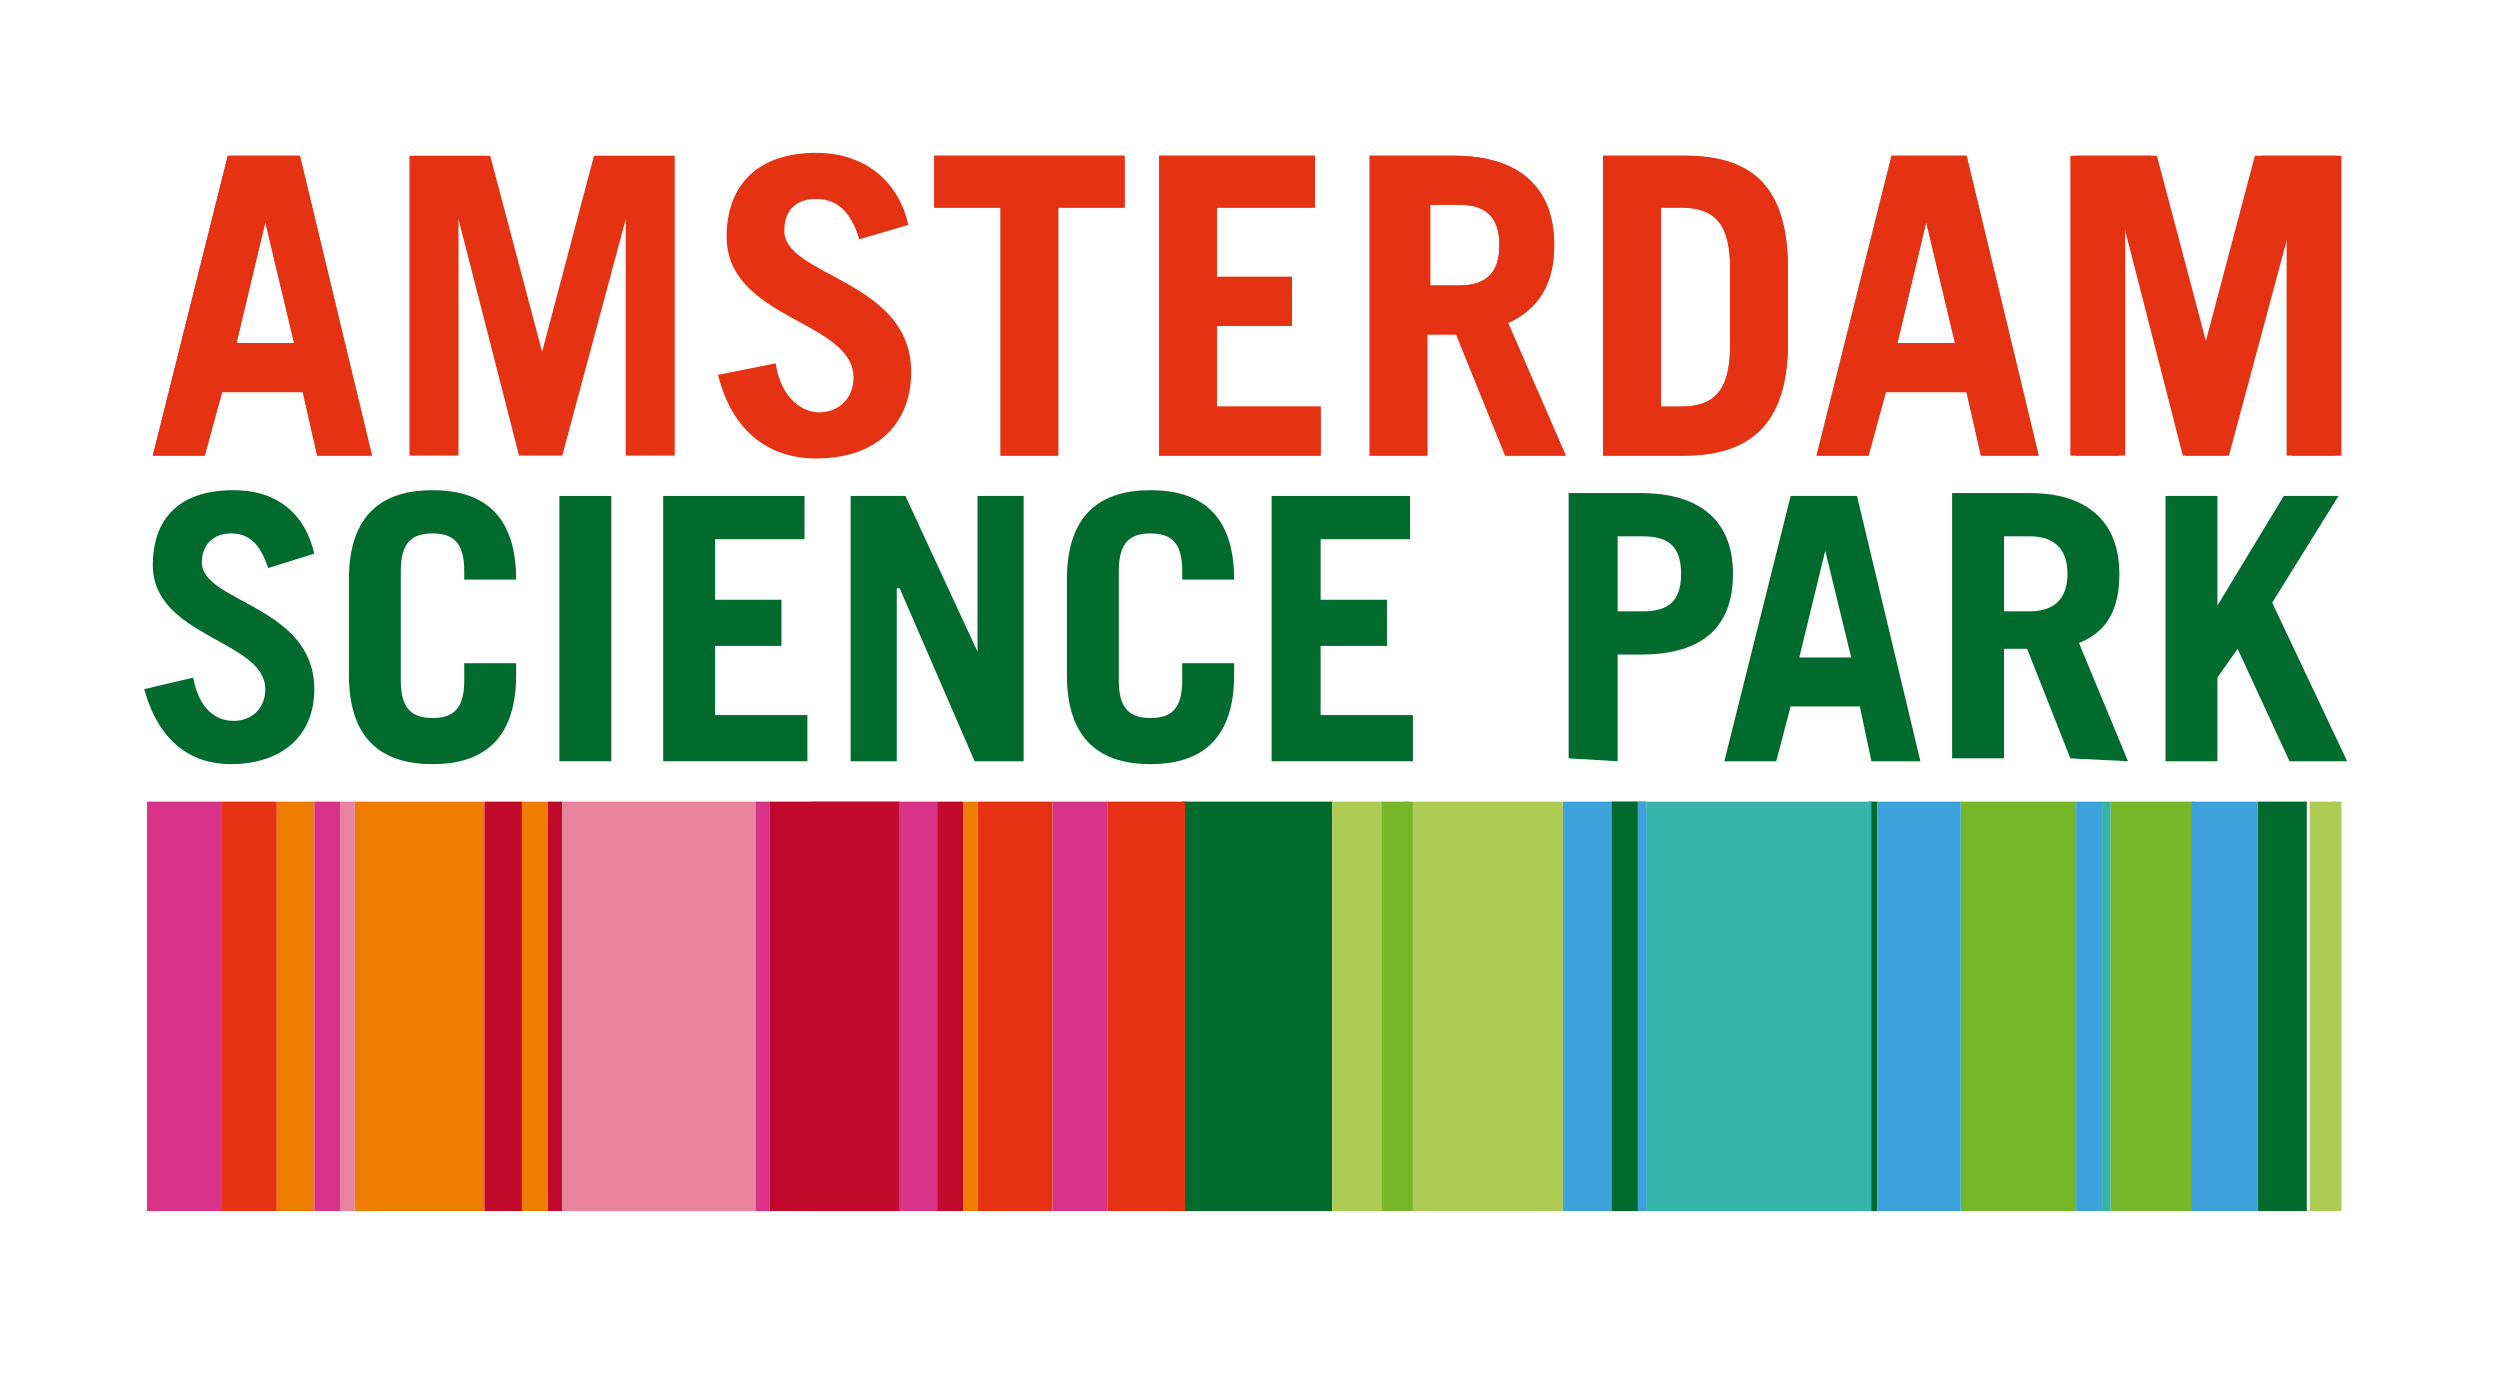 <?xml version="1.0" encoding="utf-8"?>
<!-- Generator: Adobe Illustrator 27.5.0, SVG Export Plug-In . SVG Version: 6.00 Build 0)  -->
<svg version="1.1" id="Layer_1" xmlns="http://www.w3.org/2000/svg" xmlns:xlink="http://www.w3.org/1999/xlink" x="0px" y="0px"
	 viewBox="0 0 86.7 48.1" style="enable-background:new 0 0 86.7 48.1;" xml:space="preserve">
<style type="text/css">
	.st0{fill:#3DA2DB;}
	.st1{fill:#006B2D;}
	.st2{fill:#37B4AA;}
	.st3{fill:#76B72A;}
	.st4{fill:#ADCB53;}
	.st5{fill:#E53212;}
	.st6{fill:#EE7D00;}
	.st7{fill:#C0092B;}
	.st8{fill:#E7839C;}
	.st9{fill:#D83289;}
</style>
<rect x="54.2" y="27.8" class="st0" width="2.9" height="14.2"/>
<rect x="64.8" y="27.8" class="st1" width="0.3" height="14.2"/>
<rect x="55.9" y="27.8" class="st1" width="0.9" height="14.2"/>
<rect x="78.3" y="27.8" class="st1" width="1.7" height="14.2"/>
<rect x="41" y="27.8" class="st1" width="5.2" height="14.2"/>
<rect x="72.9" y="27.8" class="st2" width="0.3" height="14.2"/>
<rect x="57.1" y="27.8" class="st2" width="7.8" height="14.2"/>
<rect x="48.7" y="27.8" class="st3" width="0.3" height="14.2"/>
<rect x="47.9" y="27.8" class="st3" width="0.9" height="14.2"/>
<rect x="68" y="27.8" class="st3" width="4" height="14.2"/>
<rect x="73.2" y="27.8" class="st3" width="2.9" height="14.2"/>
<rect x="56.8" y="27.8" class="st0" width="0.3" height="14.2"/>
<rect x="72" y="27.8" class="st0" width="0.9" height="14.2"/>
<rect x="76" y="27.8" class="st0" width="2.3" height="14.2"/>
<rect x="65.1" y="27.8" class="st0" width="2.9" height="14.2"/>
<rect x="80.9" y="27.8" class="st4" width="0.3" height="14.2"/>
<rect x="80.1" y="27.8" class="st4" width="0.9" height="14.2"/>
<rect x="46.2" y="27.8" class="st4" width="1.7" height="14.2"/>
<rect x="49" y="27.8" class="st4" width="5.2" height="14.2"/>
<rect x="28.1" y="27.8" class="st0" width="3.1" height="14.2"/>
<rect x="38.4" y="27.8" class="st5" width="2.7" height="14.2"/>
<rect x="7.7" y="27.8" class="st5" width="1.9" height="14.2"/>
<rect x="33.9" y="27.8" class="st5" width="2.6" height="14.2"/>
<rect x="33.4" y="27.8" class="st6" width="0.5" height="14.2"/>
<rect x="18.1" y="27.8" class="st6" width="0.9" height="14.2"/>
<rect x="9.6" y="27.8" class="st6" width="1.3" height="14.2"/>
<rect x="12.3" y="27.8" class="st6" width="4.5" height="14.2"/>
<rect x="19" y="27.8" class="st7" width="0.5" height="14.2"/>
<rect x="32.5" y="27.8" class="st7" width="0.9" height="14.2"/>
<rect x="16.8" y="27.8" class="st7" width="1.3" height="14.2"/>
<rect x="26.7" y="27.8" class="st7" width="4.5" height="14.2"/>
<rect x="11.8" y="27.8" class="st8" width="0.5" height="14.2"/>
<rect x="19.5" y="27.8" class="st8" width="6.7" height="14.2"/>
<rect x="26.2" y="27.8" class="st9" width="0.5" height="14.2"/>
<rect x="10.9" y="27.8" class="st9" width="0.9" height="14.2"/>
<rect x="31.2" y="27.8" class="st9" width="1.3" height="14.2"/>
<rect x="36.5" y="27.8" class="st9" width="1.9" height="14.2"/>
<rect x="5.1" y="27.8" class="st9" width="2.6" height="14.2"/>
<path class="st1" d="M9.3,19.7C9,18.8,8.6,18.5,8,18.5c-0.6,0-1,0.4-1,1c0,1.4,3.9,1.5,3.9,4.4c0,1.6-1.1,2.6-2.9,2.6
	c-1.4,0-2.5-0.8-3-2.6l1.7-0.4C6.9,24.6,7.5,25,8.1,25s1.1-0.4,1.1-1.1c0-1.7-3.9-1.8-3.9-4.3C5.3,18,6.2,17,8.1,17
	c1.6,0,2.5,0.9,2.8,2.2L9.3,19.7z"/>
<path class="st1" d="M13.9,23.6c0,1,0.4,1.3,1.1,1.3s1.1-0.3,1.1-1.3V23h1.8v0.4c0,2.3-1.2,3.1-2.9,3.1c-1.7,0-2.9-0.8-2.9-3.1v-3.3
	c0-2.3,1.2-3.1,2.9-3.1c1.7,0,2.9,0.8,2.9,3.1l0,0h-1.8v-0.3c0-1-0.4-1.3-1.1-1.3s-1.1,0.3-1.1,1.3V23.6z"/>
<rect x="19.4" y="17.2" class="st1" width="1.8" height="9.2"/>
<polygon class="st1" points="23,26.4 23,17.2 27.9,17.2 27.9,18.7 24.8,18.7 24.8,20.8 27.1,20.8 27.1,22.4 24.8,22.4 24.8,24.8 
	28,24.8 28,26.4 "/>
<polygon class="st1" points="29.5,26.4 29.5,17.2 31.4,17.2 33.9,22.6 33.9,22.6 33.9,17.2 35.5,17.2 35.5,26.4 33.8,26.4 
	31.2,20.4 31.1,20.4 31.1,26.4 "/>
<path class="st1" d="M38.8,23.6c0,1,0.4,1.3,1.1,1.3s1.1-0.3,1.1-1.3V23h1.8v0.4c0,2.3-1.2,3.1-2.9,3.1c-1.7,0-2.9-0.8-2.9-3.1v-3.3
	c0-2.3,1.2-3.1,2.9-3.1c1.7,0,2.9,0.8,2.9,3.1l0,0H41v-0.3c0-1-0.4-1.3-1.1-1.3s-1.1,0.3-1.1,1.3V23.6z"/>
<polygon class="st1" points="44.1,26.4 44.1,17.2 48.9,17.2 48.9,18.7 45.8,18.7 45.8,20.8 48.1,20.8 48.1,22.4 45.8,22.4 
	45.8,24.8 49,24.8 49,26.4 "/>
<path class="st1" d="M56.1,18.6H57c0.9,0,1.3,0.4,1.3,1.3s-0.4,1.3-1.3,1.3h-0.9V18.6z M56.1,26.4v-3.7h0.8c2.2,0,3.2-1,3.2-2.8
	s-1.1-2.8-3.2-2.8h-2.5v9.2L56.1,26.4L56.1,26.4z"/>
<path class="st1" d="M63.3,19.1L63.3,19.1l0.9,3.7h-1.8L63.3,19.1z M61.6,26.4l0.5-1.9h2.4l0.4,1.9h1.7l-2.2-9.2h-2.3l-2.3,9.2H61.6
	z"/>
<path class="st1" d="M69.5,18.6h0.9c0.8,0,1.3,0.4,1.3,1.3s-0.5,1.3-1.3,1.3h-0.9V18.6z M73.8,26.4l-1.7-4.1c1-0.4,1.4-1.2,1.4-2.4
	c0-1.7-1-2.8-3.1-2.8h-2.7v9.2h1.8v-3.8h0.8l1.5,3.8L73.8,26.4L73.8,26.4z"/>
<polygon class="st1" points="75.1,26.4 75.1,17.2 76.9,17.2 76.9,21 76.9,21 79.2,17.2 81.1,17.2 78.8,20.9 81.4,26.4 79.4,26.4 
	77.6,22.5 76.9,23.5 76.9,26.4 "/>
<path class="st5" d="M5.3,15.8L7.9,5.4h2.5l2.5,10.4H11l-0.5-2.2H7.7l-0.6,2.2H5.3z M8.2,11.9h2l-1-4.2l0,0L8.2,11.9z"/>
<polygon class="st5" points="14.2,15.8 14.2,5.4 17,5.4 18.8,12.2 18.8,12.2 20.6,5.4 23.4,5.4 23.4,15.8 21.7,15.8 21.7,7.6 
	21.7,7.6 19.5,15.8 18,15.8 15.9,7.6 15.9,7.6 15.9,15.8 "/>
<path class="st5" d="M29.8,8.3c-0.3-1-0.8-1.4-1.5-1.4S27.2,7.3,27.2,8c0,1.6,4.4,1.7,4.4,4.9c0,1.8-1.2,3-3.3,3
	c-1.6,0-2.9-0.9-3.4-2.9l2-0.4c0.2,1.3,1,1.7,1.5,1.7c0.7,0,1.2-0.5,1.2-1.2c0-2-4.4-2-4.4-4.9c0-1.8,1.1-2.9,3.1-2.9
	c1.8,0,2.9,1.1,3.2,2.5L29.8,8.3z"/>
<polygon class="st5" points="39,5.4 39,7.2 36.7,7.2 36.7,15.8 34.7,15.8 34.7,7.2 32.4,7.2 32.4,5.4 "/>
<polygon class="st5" points="40.2,15.8 40.2,5.4 45.6,5.4 45.6,7.2 42.2,7.2 42.2,9.6 44.8,9.6 44.8,11.3 42.2,11.3 42.2,14.1 
	45.8,14.1 45.8,15.8 "/>
<path class="st5" d="M52.2,15.8l-1.7-4.2h-1v4.2h-2V5.4h2.9c2.4,0,3.5,1.2,3.5,3.1c0,1.3-0.5,2.2-1.6,2.7l2,4.6L52.2,15.8L52.2,15.8
	z M49.6,9.9h1c0.9,0,1.4-0.4,1.4-1.4s-0.5-1.4-1.4-1.4h-1V9.9z"/>
<path class="st5" d="M55.6,5.4h2.8c2.3,0,3.5,1,3.6,3.6v3.2c-0.1,2.6-1.4,3.6-3.6,3.6h-2.8V5.4z M57.6,14.1h0.7
	c1.1,0,1.7-0.5,1.7-2.1V9.3c0-1.5-0.5-2.1-1.7-2.1h-0.7V14.1z"/>
<path class="st5" d="M63,15.8l2.6-10.4h2.6l2.5,10.4h-2l-0.5-2.2h-2.8l-0.6,2.2H63z M65.8,11.9h2l-1-4.2l0,0L65.8,11.9z"/>
<polygon class="st5" points="71.8,15.8 71.8,5.4 74.6,5.4 76.4,12.2 76.4,12.2 78.2,5.4 81,5.4 81,15.8 79.3,15.8 79.3,7.6 
	79.3,7.6 77.2,15.8 75.7,15.8 73.6,7.6 73.5,7.6 73.5,15.8 "/>
<path class="st5" d="M5.3,15.8L7.9,5.4h2.5l2.5,10.4H11l-0.5-2.2H7.7l-0.6,2.2H5.3z M8.2,11.9h2l-1-4.2l0,0L8.2,11.9z"/>
<polygon class="st5" points="39,5.4 39,7.2 36.7,7.2 36.7,15.8 34.7,15.8 34.7,7.2 32.4,7.2 32.4,5.4 "/>
<polygon class="st5" points="40.2,15.8 40.2,5.4 45.6,5.4 45.6,7.2 42.2,7.2 42.2,9.6 44.8,9.6 44.8,11.3 42.2,11.3 42.2,14.1 
	45.8,14.1 45.8,15.8 "/>
<path class="st5" d="M52.2,15.8l-1.7-4.2h-1v4.2h-2V5.4h2.9c2.4,0,3.5,1.2,3.5,3.1c0,1.3-0.5,2.2-1.6,2.7l2,4.6L52.2,15.8L52.2,15.8
	z M49.6,9.9h1c0.9,0,1.4-0.4,1.4-1.4s-0.5-1.4-1.4-1.4h-1V9.9z"/>
<path class="st5" d="M55.6,5.4h2.8c2.3,0,3.5,1,3.6,3.6v3.2c-0.1,2.6-1.4,3.6-3.6,3.6h-2.8V5.4z M57.6,14.1h0.7
	c1.1,0,1.7-0.5,1.7-2.1V9.3c0-1.5-0.5-2.1-1.7-2.1h-0.7V14.1z"/>
<path class="st5" d="M63,15.8l2.6-10.4h2.6l2.5,10.4h-2l-0.5-2.2h-2.8l-0.6,2.2H63z M65.8,11.9h2l-1-4.2l0,0L65.8,11.9z"/>
<polygon class="st5" points="72,15.8 72,5.4 74.8,5.4 76.6,12.2 76.6,12.2 78.4,5.4 81.2,5.4 81.2,15.8 79.5,15.8 79.5,7.6 
	79.5,7.6 77.3,15.8 75.8,15.8 73.7,7.6 73.7,7.6 73.7,15.8 "/>
</svg>
